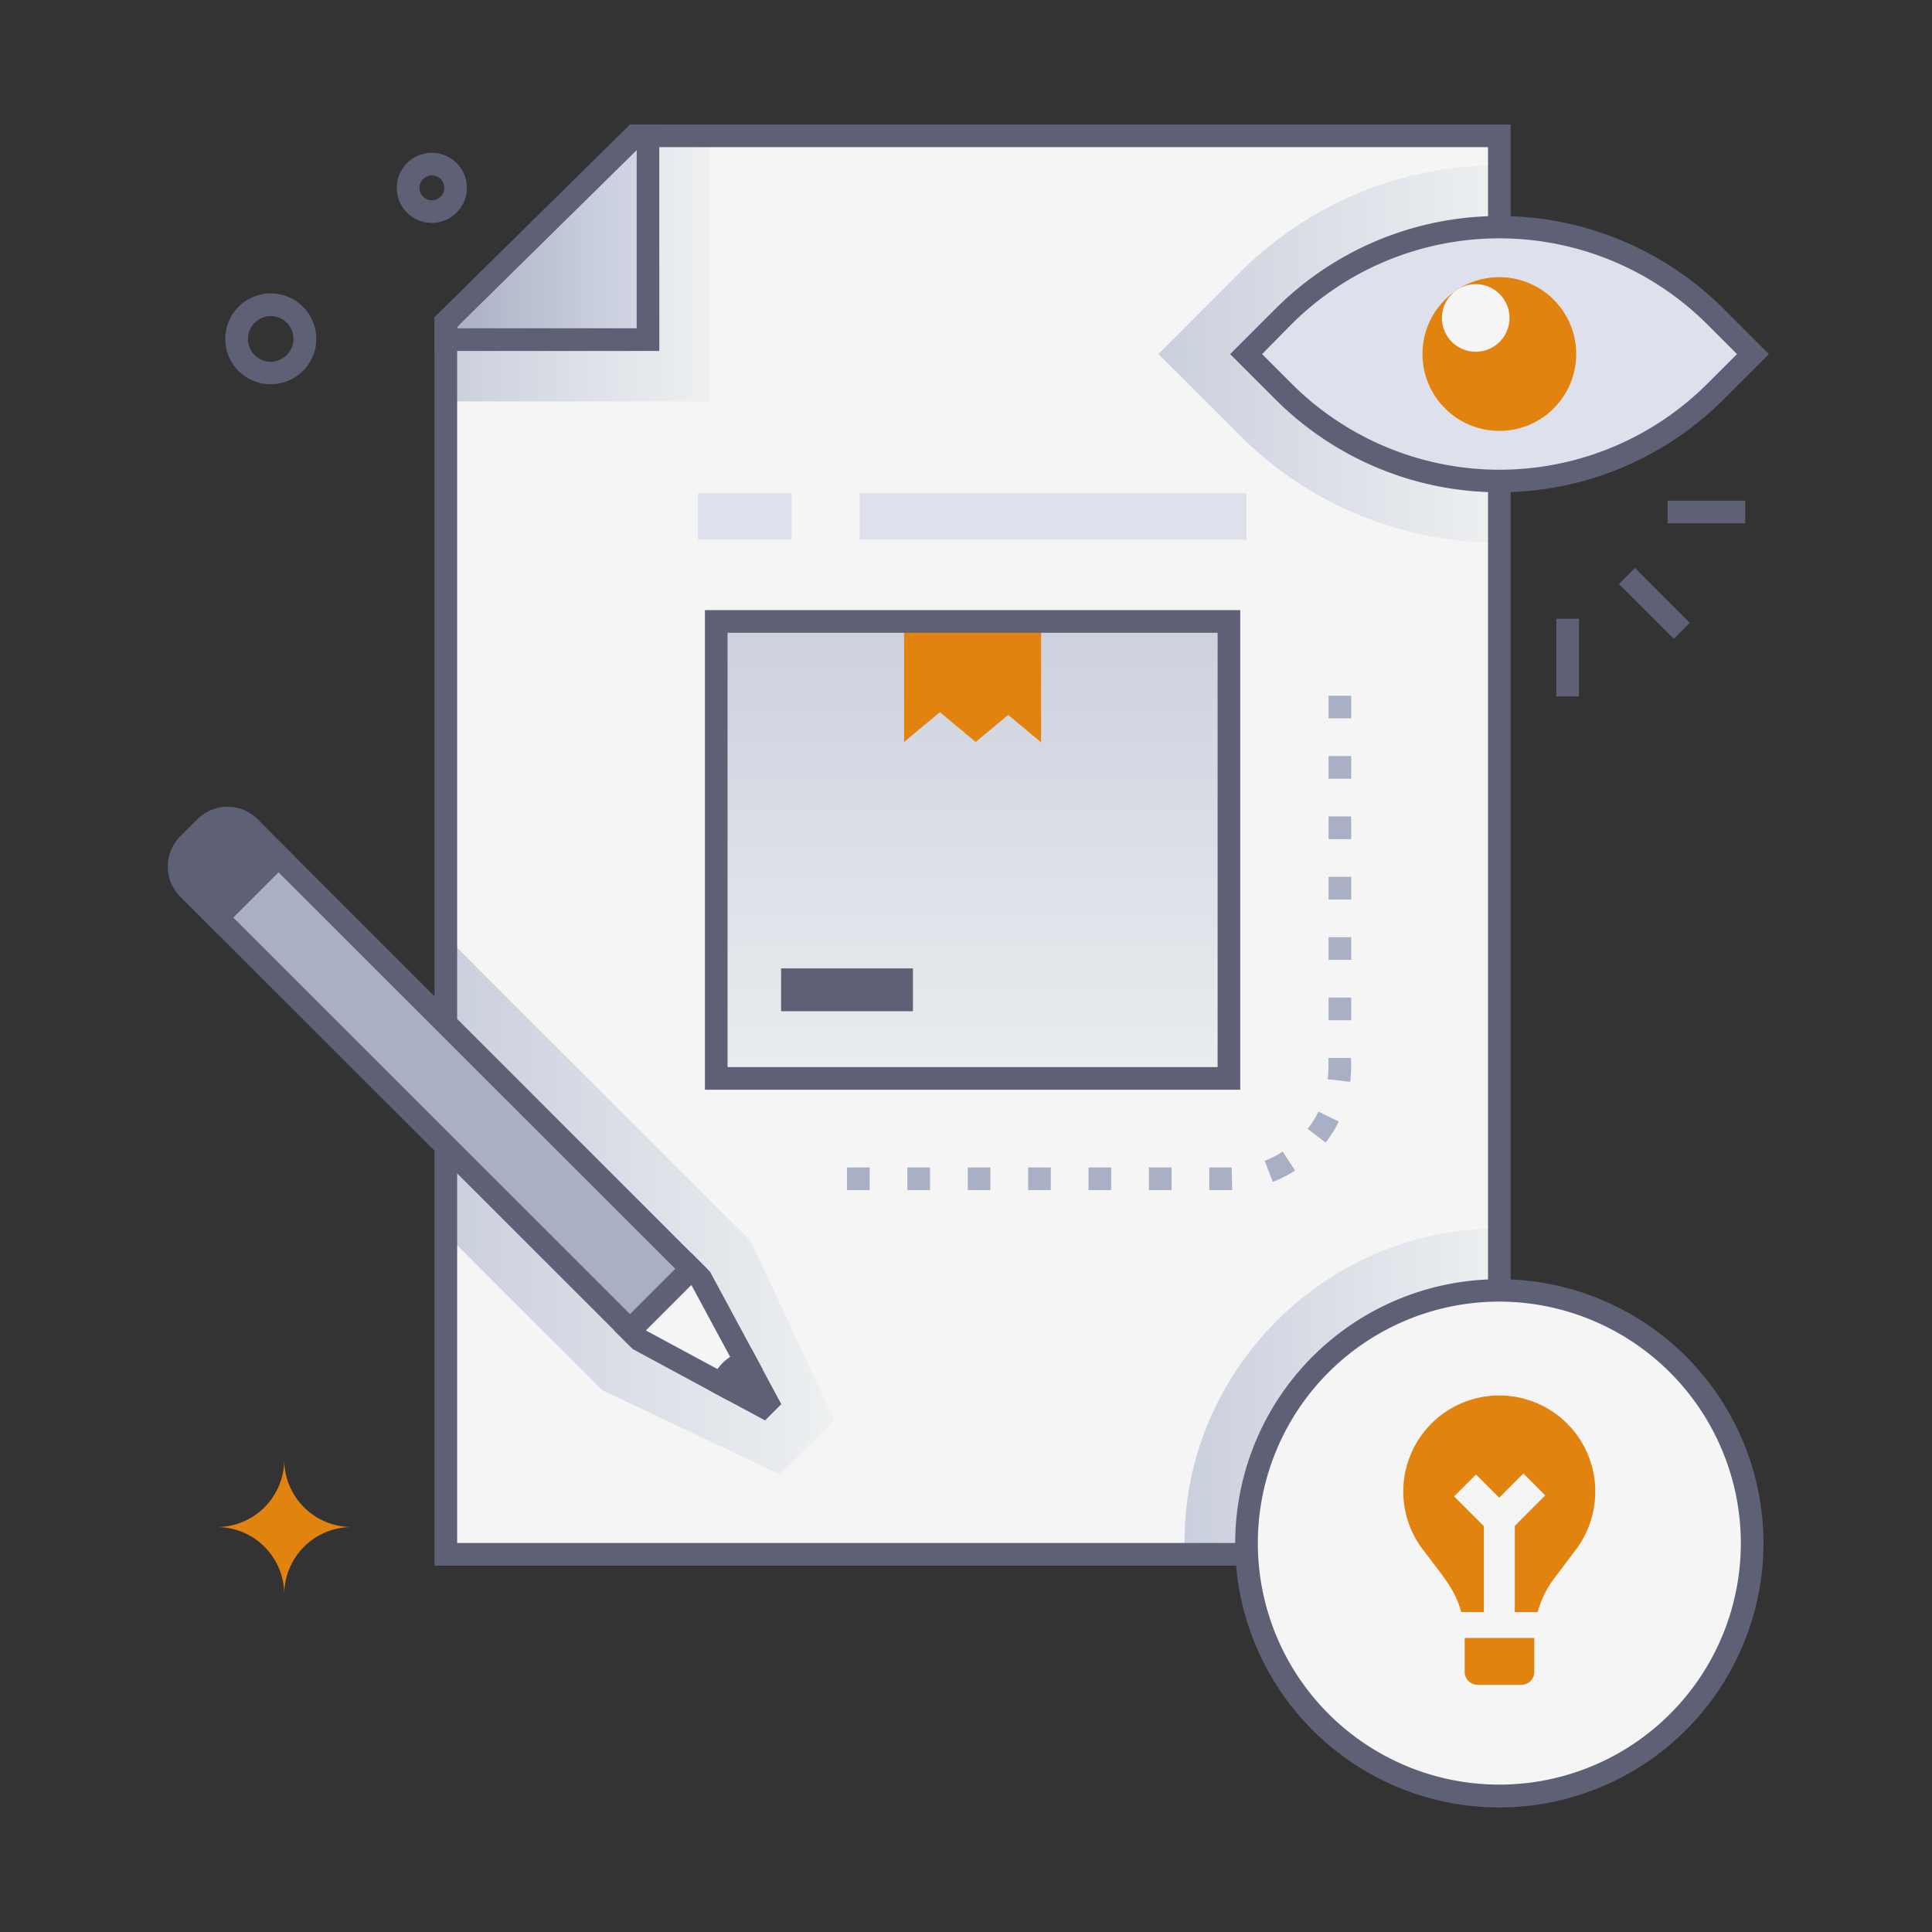 <svg xmlns="http://www.w3.org/2000/svg" xmlns:xlink="http://www.w3.org/1999/xlink" viewBox="0 0 512 512"><rect x="0" y="0" width="512" height="512" fill="#333333" stroke="none"/><defs><style>.cls-1{isolation:isolate;}.cls-2{fill:#e1830e;}.cls-3{fill:#f5f5f5;}.cls-11,.cls-12,.cls-4,.cls-8{mix-blend-mode:multiply;}.cls-4{fill:url(#linear-gradient);}.cls-5{fill:url(#linear-gradient-2);}.cls-6{fill:#5e6175;}.cls-7{fill:url(#linear-gradient-3);}.cls-8{fill:url(#linear-gradient-4);}.cls-9{fill:#a9afc4;}.cls-10{fill:#dee1ec;}.cls-11{fill:url(#linear-gradient-5);}.cls-12{fill:url(#linear-gradient-6);}</style><linearGradient id="linear-gradient" x1="118.15" y1="71.19" x2="188.12" y2="71.19" gradientUnits="userSpaceOnUse"><stop offset="0" stop-color="#cacfdd"></stop><stop offset="1" stop-color="#eef0f1"></stop></linearGradient><linearGradient id="linear-gradient-2" x1="118.15" y1="62.99" x2="171.73" y2="62.99" gradientUnits="userSpaceOnUse"><stop offset="0" stop-color="#a9afc4"></stop><stop offset="1" stop-color="#d4d8e5"></stop></linearGradient><linearGradient id="linear-gradient-3" x1="257.75" y1="156.79" x2="257.75" y2="298.96" xlink:href="#linear-gradient"></linearGradient><linearGradient id="linear-gradient-4" x1="313.91" y1="368.73" x2="397.34" y2="368.73" xlink:href="#linear-gradient"></linearGradient><linearGradient id="linear-gradient-5" x1="306.98" y1="93.82" x2="397.34" y2="93.82" xlink:href="#linear-gradient"></linearGradient><linearGradient id="linear-gradient-6" x1="118.15" y1="319.4" x2="221.09" y2="319.4" xlink:href="#linear-gradient"></linearGradient></defs><title>Branding</title><g class="cls-1"><g id="Branding"><path class="cls-2" d="M57.46,404.68a17.87,17.87,0,0,1,17.87,17.87A17.87,17.87,0,0,1,93.2,404.68a17.87,17.87,0,0,1-17.87-17.87A17.87,17.87,0,0,1,57.46,404.68Z"></path><polygon class="cls-3" points="397.34 36 397.34 411.91 118.15 411.91 118.15 85.36 168.25 36 397.34 36"></polygon><polygon class="cls-3" points="397.34 36 397.34 411.91 118.15 411.91 118.15 85.36 168.25 36 397.34 36"></polygon><polygon class="cls-4" points="188.12 36 188.12 106.38 118.15 106.38 118.15 85.36 168.25 36 188.12 36"></polygon><polygon class="cls-5" points="168.25 36 171.73 36 171.73 89.99 118.15 89.99 118.15 85.36 168.25 36"></polygon><path class="cls-6" d="M174.73,93H115.15V84.1L167,33h7.71Zm-53.58-6h47.58V39.74C117.49,90.22,121.15,86.4,121.15,87Z"></path><rect class="cls-7" x="189.81" y="164.69" width="135.87" height="121.1"></rect><polygon class="cls-2" points="275.9 164.7 275.9 196.73 267.18 189.46 258.57 196.63 249.08 188.73 239.59 196.63 239.59 164.7 275.9 164.7"></polygon><path class="cls-6" d="M328.68,288.79H186.81V161.69H328.68Zm-135.87-6H322.68V167.69H192.81Z"></path><rect class="cls-6" x="207" y="256.63" width="34.94" height="11.36"></rect><path class="cls-8" d="M397.34,325.55v86.36H314C312,365.5,349.78,325.55,397.34,325.55Z"></path><path class="cls-9" d="M320.47,315.38v-6h5.92l.16,6C325.88,315.38,325.82,315.38,320.47,315.38Zm-10,0h-6v-6h6Zm-16,0h-6v-6h6Zm-16,0h-6v-6h6Zm-16,0h-6v-6h6Zm-16,0h-6v-6h6Zm-16,0h-6v-6h6Zm106.84-2.16-2.16-5.6a25.66,25.66,0,0,0,4.79-2.43l3.26,5A32.29,32.29,0,0,1,337.31,313.22Zm14-10.39-4.75-3.68a26.58,26.58,0,0,0,2.85-4.56l5.39,2.64A32.76,32.76,0,0,1,351.28,302.83Zm6.56-16.13-6-.68a45.7,45.7,0,0,0,.17-5.65h6A49.68,49.68,0,0,1,357.84,286.7Zm.21-16.33h-6v-6h6Zm0-16h-6v-6h6Zm0-16h-6v-6h6Zm0-16h-6v-6h6Zm0-16h-6v-6h6Zm0-16h-6v-6h6Z"></path><rect class="cls-10" x="227.81" y="130.66" width="102.5" height="12.35"></rect><rect class="cls-10" x="184.98" y="130.66" width="24.83" height="12.35"></rect><path class="cls-11" d="M397.34,43.8v100a96.75,96.75,0,0,1-68.86-28.52L307,93.82l21.5-21.5A96.75,96.75,0,0,1,397.34,43.8Z"></path><path class="cls-12" d="M221.09,376.33,199,329c-21.17-21.15-5.16-5.15-80.88-80.87v78.82l41.46,41.46,47.12,22.32Z"></path><path class="cls-6" d="M400.34,414.91H115.15V84.1L167,33H400.34Zm-279.19-6H394.34V39H169.48L121.15,86.61Z"></path><rect class="cls-9" x="108.9" y="212.38" width="22.96" height="154.7" transform="translate(-169.62 169.98) rotate(-45)"></rect><path class="cls-6" d="M167,356.79,53.32,243.15,73.8,222.68,187.43,336.31ZM61.81,243.15,167,348.3l12-12L73.8,231.16Z"></path><path class="cls-6" d="M55.73,218.73h6.39A8.28,8.28,0,0,1,70.41,227v10.81a0,0,0,0,1,0,0h-23a0,0,0,0,1,0,0V227A8.28,8.28,0,0,1,55.73,218.73Z" transform="translate(-144.16 108.53) rotate(-45)"></path><path class="cls-6" d="M57.56,247.4l-9.77-9.77a11.29,11.29,0,0,1,0-16l4.52-4.52a11.3,11.3,0,0,1,16,0L78,226.92Zm-1-26L52,225.91a5.3,5.3,0,0,0,0,7.48l5.52,5.52,12-12L64,221.4A5.29,5.29,0,0,0,56.55,221.39Z"></path><path class="cls-3" d="M183.19,336.31,167,352.55l2.55,2.55,21.92,11.82a9.29,9.29,0,0,1,6.24-5.92l-11.93-22.13Z"></path><path class="cls-6" d="M193.12,371.24,167.7,357.53l-5-5,20.48-20.48,5,5,13.91,25.8-3.58,1a6.33,6.33,0,0,0-4.23,4Zm-2.94-8.4a12.33,12.33,0,0,1,3.34-3.22c-11-20.34-10.15-18.88-10.33-19.06l-12,12C171.38,352.73,169.86,351.88,190.18,362.84Z"></path><path class="cls-6" d="M191.43,366.92l10.78,5.81,1.16-1.16L197.67,361A9.29,9.29,0,0,0,191.43,366.92Z"></path><path class="cls-6" d="M202.75,376.43l-15-8.08.82-2.41a12.32,12.32,0,0,1,8.26-7.83l2.32-.66,7.9,14.66Zm-7.21-10.7,1.8,1-1-1.75A6.37,6.37,0,0,0,195.54,365.73Z"></path><circle class="cls-3" cx="397.34" cy="408.97" r="67.03"></circle><path class="cls-6" d="M397.34,479a70,70,0,1,1,70-70A70.11,70.11,0,0,1,397.34,479Zm0-134.06a64,64,0,1,0,64,64A64.1,64.1,0,0,0,397.34,344.94Z"></path><path class="cls-2" d="M422.75,394.7a25.59,25.59,0,0,1-5.58,16.57l-5.31,7.05a26,26,0,0,0-4.36,8.9h-6.06V404.37l8.07-8.08-5.8-5.79-6.4,6.41-6.16-6.15-5.79,5.79,7.88,7.88v22.79h-6c-1.65-6-4.43-8.93-9.72-16a25.44,25.44,0,1,1,45.24-16.57Z"></path><path class="cls-2" d="M403.15,446.5H391.58a3.42,3.42,0,0,1-3.42-3.42v-9h18.45l0,9A3.42,3.42,0,0,1,403.15,446.5Z"></path><path class="cls-10" d="M454.6,83.91a81,81,0,0,0-57.26-23.72h0a81,81,0,0,0-57.27,23.72l-9.9,9.91,9.9,9.9a81,81,0,0,0,114.53,0l9.91-9.9Q459.56,88.87,454.6,83.91Z"></path><path class="cls-6" d="M338,105.84l-12-12,12-12a84,84,0,0,1,118.78,0l12,12-12,12A83.94,83.94,0,0,1,338,105.84Zm-3.54-12,7.78,7.78a77.94,77.94,0,0,0,110.29,0l7.79-7.78L452.48,86a78,78,0,0,0-110.29,0Z"></path><circle class="cls-2" cx="397.34" cy="93.82" r="20.37"></circle><circle class="cls-3" cx="391.08" cy="84.26" r="8.96"></circle><rect class="cls-6" x="435.43" y="149.63" width="6" height="20.57" transform="translate(15.33 356.85) rotate(-45)"></rect><rect class="cls-6" x="441.94" y="132.68" width="20.57" height="6"></rect><rect class="cls-6" x="412.44" y="163.98" width="6" height="20.57"></rect><path class="cls-6" d="M61.66,96.4a12.06,12.06,0,1,1,21.9-4.08A12.09,12.09,0,0,1,61.66,96.4ZM71.77,83.76a6.07,6.07,0,0,0-5.08,9.37,6,6,0,0,0,3.82,2.62h0a6.06,6.06,0,1,0,1.26-12Z"></path><path class="cls-6" d="M106.65,54.85a9.29,9.29,0,1,1,16.88-3.14A9.3,9.3,0,0,1,106.65,54.85Zm7.8-8.36a3.29,3.29,0,1,0,3.21,4A3.3,3.3,0,0,0,114.45,46.49Z"></path></g></g></svg>